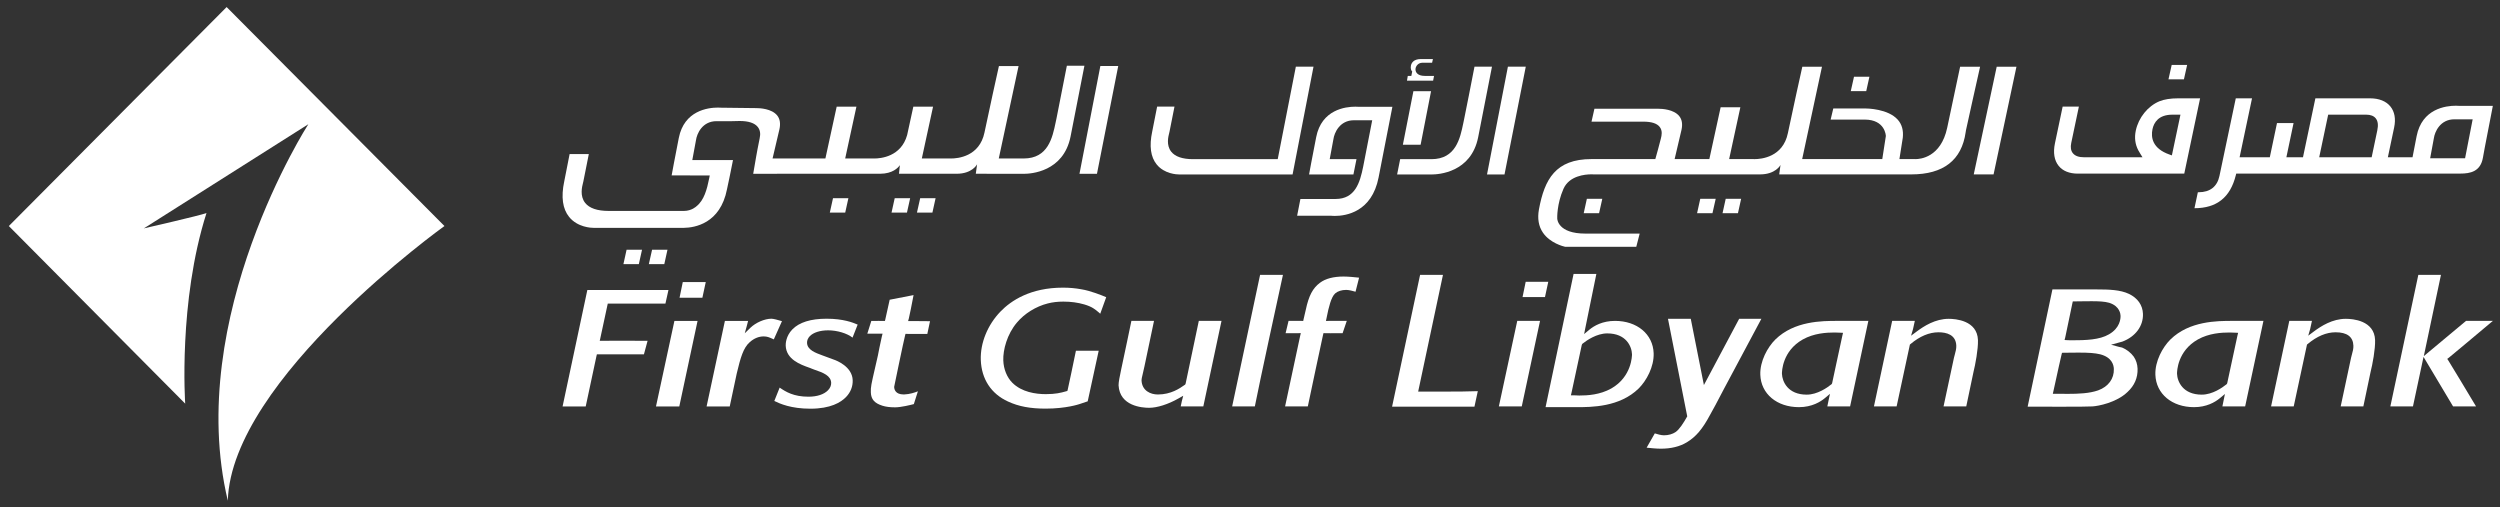 <?xml version="1.0" encoding="utf-8"?>
<!-- Generator: Adobe Illustrator 15.1.0, SVG Export Plug-In  -->
<!DOCTYPE svg PUBLIC "-//W3C//DTD SVG 1.1//EN" "http://www.w3.org/Graphics/SVG/1.1/DTD/svg11.dtd">
<svg version="1.1"
	 xmlns="http://www.w3.org/2000/svg" xmlns:xlink="http://www.w3.org/1999/xlink" xmlns:a="http://ns.adobe.com/AdobeSVGViewerExtensions/3.0/"
	 x="0px" y="0px" width="764px" height="155px" viewBox="-2.7 -2.157 764 155" enable-background="new -2.7 -2.157 764 155"
	 xml:space="preserve">
<rect x="-2.7" y="-2.157" width="764" height="155" fill="#333333" stroke="none"/>
<defs>
</defs>
<path fill="#FFFFFF" d="M133.125,66.919c0,0-65.121,46.671-66.205,83.93C53.539,94.78,91.525,35.802,91.525,35.802L41.248,67.641
	c0,0,17.354-3.971,19.16-4.696c-8.674,27.134-6.508,58.251-6.508,58.251L0,66.919L66.559,0L133.125,66.919z"/>
<path fill="#FFFFFF" d="M322.112,85.748c-9.928,0-15.854,3.978-19.074,7.313c-3.942,4.083-6.188,9.609-6.006,14.785
	c0.209,5.842,3.162,10.352,8.32,12.703c3.237,1.503,6.785,2.171,11.504,2.171c6.266,0,10.201-1.347,10.24-1.36l0.114-0.039h0.015
	c0.338-0.111,1.539-0.515,2.477-0.833l3.357-15.452H326.1c-0.521,2.528-2.336,11.3-2.508,11.899l-0.107,0.38l-0.379,0.109
	c-1.656,0.475-3.269,0.869-6.205,0.869c-3.088,0-7.371-0.607-10.254-3.503c-1.625-1.624-2.65-4.166-2.74-6.798
	c-0.111-3.194,1.133-8.014,4.17-11.574c2.293-2.753,5.824-4.943,9.441-5.849c1.422-0.368,3.014-0.554,4.729-0.554
	c2.324,0,4.416,0.282,6.408,0.861c2.395,0.706,3.318,1.496,4.492,2.496l0.293,0.262l0.031,0.03l0.032,0.033l0.027,0.032l1.828-5.061
	c-1.361-0.582-4.773-1.96-7.574-2.415C325.954,85.912,324.104,85.748,322.112,85.748"/>
<path fill="#FFFFFF" d="M348.466,122.466c-2.102,0-8.984-0.495-9.33-6.869c-0.043-0.812,0.406-3.03,0.801-4.873
	c1.123-5.175,2.681-12.707,3.117-14.818h6.914c-0.51,2.398-1.969,9.289-2.91,13.841c-0.196,0.946-0.393,1.781-0.555,2.45
	c-0.252,1.055-0.363,1.535-0.351,1.846c0.117,3.214,2.761,4.356,4.994,4.356c4.015,0,6.697-1.878,8.136-2.888l0.223-0.155
	l0.129-0.31c0.246-1.04,3.361-15.966,4.025-19.14h6.936l-5.557,26.131l-6.91,0.003c0.129-0.646,0.285-1.395,0.346-1.627l0.422-1.625
	l-1.463,0.827C354.288,121.401,350.937,122.466,348.466,122.466"/>
<path fill="#FFFFFF" d="M373.847,122.037h6.934c1.386-7.132,7.437-34.929,8.589-40.199h-6.988L373.847,122.037z"/>
<path fill="#FFFFFF" d="M390.023,122.037c0.842-3.967,4.321-20.353,4.594-21.493l0.215-0.904l-0.926,0.028
	c-0.233,0.007-0.813,0.009-1.494,0.009c-0.746,0-1.604-0.002-2.233-0.005l0.905-3.769c0.595-0.004,1.574-0.009,2.416-0.009
	c0.65,0,1.222,0.002,1.468,0.011l0.597,0.024l0.122-0.58c0.197-0.886,0.63-2.696,0.66-2.821c0.912-4.31,2.125-6.618,4.334-8.268
	c1.69-1.266,4.117-1.908,7.222-1.908c1.453,0,3.59,0.217,4.737,0.345l-1.09,4.297c-0.793-0.233-2.037-0.558-2.838-0.558
	c-1.392,0-2.591,0.381-3.376,1.069c-1.235,1.08-2.01,4.354-2.549,7.088c-0.037,0.2-0.069,0.354-0.09,0.447l-0.197,0.888l0.906-0.023
	c0.397-0.009,1.246-0.011,2.199-0.011c1.135,0,2.411,0.004,3.271,0.009l-1.278,3.766c-0.81,0.003-2.43,0.008-3.664,0.008
	c-0.813,0-1.457-0.002-1.579-0.008l-0.597-0.031l-0.144,0.581c-0.447,1.934-3.935,18.465-4.642,21.818H390.023z"/>
<path fill="#FFFFFF" d="M626.962,122.138c-4.092,0-8.254-0.018-10.012-0.028l7.567-35.817h13.64c3.625,0,7.096,0.105,9.733,1.355
	c2.677,1.276,4.203,3.445,4.299,6.105c0.128,3.719-2.284,6.971-6.295,8.487l-0.955,0.258l-2.502,0.693l2.505,0.678
	c0.166,0.044,0.313,0.07,0.463,0.096c0.141,0.023,0.278,0.044,0.433,0.099c1.399,0.595,2.668,1.585,3.532,2.77
	c0.722,1.069,1.121,2.316,1.172,3.687c0.086,2.756-0.946,5.152-3.079,7.119c-3.396,3.272-8.994,4.296-10.689,4.4
	C635.734,122.104,632.342,122.138,626.962,122.138L626.962,122.138z M632.531,105.601c-0.735,0-1.533,0.007-2.412,0.019
	l-2.668,0.033l-0.136,0.526c-0.262,1.015-1.346,5.978-1.993,8.944c-0.234,1.056-0.679,3.068-0.679,3.068h2.569
	c0.687,0.008,1.373,0.015,2.044,0.015c3.229,0,6.584-0.13,9.258-1.075c3.097-1.13,4.881-3.566,4.78-6.519
	c-0.038-1.281-0.629-3.576-4.172-4.493C637.512,105.739,635.731,105.601,632.531,105.601 M636.484,89.896
	c-0.695,0-1.466,0.008-2.312,0.018c-0.002,0-3.423,0.043-3.423,0.043l-0.127,0.536c-0.08,0.321-0.396,1.869-0.797,3.827
	c-0.537,2.629-1.205,5.899-1.381,6.596l-0.214,0.833l0.859,0.05c0.514,0.032,1.077,0.04,1.077,0.04h0.002
	c4.66,0,8.744-0.137,11.636-1.827c3.396-1.947,3.565-4.82,3.537-5.655c-0.007-0.476-0.209-2.96-3.47-3.98
	C640.453,89.977,638.758,89.896,636.484,89.896"/>
<path fill="#FFFFFF" d="M667.798,122.27c-6.75,0-11.61-4.068-11.813-9.893c-0.144-4.145,2.193-8.395,4.576-10.77
	c5.795-5.701,14.336-5.701,18.924-5.701h9.521l-5.588,26.134h-6.957l0.776-3.795l-1.551,1.288
	C674.18,120.782,671.591,122.27,667.798,122.27 M678.697,99.455c-2.544,0-6.322,0.22-9.738,2.13
	c-6.265,3.551-6.369,9.776-6.362,10.474c0.088,2.389,1.784,6.388,7.563,6.388c3.269,0,6.317-2.167,7.474-3.098l0.188-0.149
	l0.12-0.284c0.037-0.16,0.375-1.731,0.964-4.492c0.821-3.872,1.952-9.174,2.159-10.031l0.203-0.836l-0.858-0.042
	c-0.298-0.015-1.69-0.059-1.69-0.059L678.697,99.455z"/>
<path fill="#FFFFFF" d="M696.907,95.906l-5.567,26.134l6.923-0.003c0.752-3.512,3.926-18.341,4.008-18.67l0.055-0.227l0.179-0.148
	c2.849-2.391,5.728-3.601,8.563-3.601c3.506,0,5.334,1.38,5.431,4.102c0.039,0.905-0.214,1.809-0.455,2.682
	c-0.088,0.326-0.181,0.656-0.256,0.991l-3.173,14.871h6.927l2.19-10.442c0.614-2.442,1.483-7.044,1.394-9.821
	c-0.213-6.031-6.904-6.499-8.947-6.499c-4.098,0-7.549,2.22-9.791,3.891l-1.694,1.263l0.588-2.032
	c0.089-0.304,0.349-1.545,0.545-2.491H696.907z"/>
<path fill="#FFFFFF" d="M746.957,122.037h7.02c-1.991-3.318-7.924-13.208-8.428-13.96l-0.369-0.557l0.531-0.402
	c0.569-0.434,8.325-6.94,13.407-11.212h-8.204l-11.324,9.452l-1.574,1.314l0.421-2.007l4.819-22.827h-6.916l-8.547,40.199h6.909
	l2.849-13.359l0.377-1.772l0.929,1.557L746.957,122.037z"/>
<polygon fill="#FFFFFF" points="455.352,122.037 460.973,95.906 467.936,95.906 462.352,122.037 "/>
<polygon fill="#FFFFFF" points="462.591,88.626 463.55,83.961 470.452,83.961 469.446,88.626 "/>
<path fill="#FFFFFF" d="M547.066,122.27c-6.754,0-11.612-4.068-11.813-9.895c-0.144-4.139,2.193-8.391,4.578-10.768
	c5.791-5.701,14.33-5.701,18.92-5.701h9.519l-5.578,26.134h-6.961c0.146-0.726,0.339-1.673,0.371-1.809l0.442-2.029l-1.596,1.334
	C553.728,120.558,551.083,122.27,547.066,122.27 M557.964,99.455c-2.544,0-6.314,0.22-9.74,2.13
	c-6.263,3.551-6.371,9.776-6.364,10.474c0.092,2.389,1.793,6.388,7.569,6.388c3.272,0,6.315-2.169,7.471-3.101l0.187-0.151
	l0.117-0.279c0.041-0.167,0.405-1.863,1.039-4.848c0.842-3.941,1.887-8.844,2.088-9.678l0.197-0.832l-0.854-0.043
	c-0.289-0.015-1.688-0.059-1.688-0.059L557.964,99.455z"/>
<path fill="#FFFFFF" d="M469.625,122.271l8.562-40.714h6.962c-0.703,3.449-3.304,16.195-3.349,16.399l-0.392,1.976l1.547-1.291
	c1.496-1.247,4.08-2.734,7.892-2.734c6.754,0,11.61,4.064,11.808,9.883c0.139,4.155-2.199,8.402-4.574,10.767
	c-5.823,5.714-14.43,5.714-19.053,5.714H469.625z M488.482,99.729c-3.252,0-6.308,2.151-7.468,3.075l-0.19,0.154l-0.131,0.293
	c-0.039,0.156-0.361,1.673-0.931,4.342c-0.836,3.931-1.981,9.315-2.188,10.183l-0.205,0.874h0.897c0.291,0,1.642,0.066,1.642,0.066
	h0.015c2.573,0,6.336-0.225,9.767-2.141c6.36-3.611,6.354-10.187,6.35-10.466C495.957,103.729,494.273,99.729,488.482,99.729"/>
<path fill="#FFFFFF" d="M575.546,95.906l-5.57,26.134l6.933-0.003c0.683-3.193,3.928-18.339,4.004-18.665l0.054-0.229l0.18-0.15
	c2.834-2.391,5.72-3.602,8.572-3.602c2.409,0,5.31,0.714,5.424,4.111c0.031,0.903-0.215,1.815-0.457,2.696
	c-0.086,0.318-0.176,0.642-0.254,0.968l-3.183,14.871h6.94l2.191-10.442c0.584-2.339,1.473-7.045,1.383-9.821
	c-0.213-6.031-6.899-6.499-8.944-6.499c-4.097,0-7.55,2.22-9.791,3.891l-1.709,1.272l0.603-2.043
	c0.084-0.288,0.334-1.45,0.545-2.489H575.546z"/>
<path fill="#FFFFFF" d="M528.782,95.275c-1.264,2.377-8.11,15.28-10.77,20.239l-4.015-20.239h-6.964l5.886,29.809
	c-1.151,2.058-2.424,4.017-3.543,4.78c-0.914,0.64-2.226,1.007-3.586,1.007c-0.845,0-2.063-0.353-2.781-0.588l-2.502,4.37
	c1.151,0.129,3.004,0.309,4.341,0.309c3.123,0,5.791-0.654,7.926-1.944c2.806-1.69,4.797-4.038,7.11-8.373
	c0-0.005,0.003-0.016,0.812-1.479l0.763-1.383l2.724-5.174c0.633-1.137,9.118-17.066,11.391-21.334H528.782z"/>
<path fill="#FFFFFF" d="M169.224,122.063l7.568-35.596h24.789l-0.927,4.162l-12.147,0.004c-2.607,0-4.664-0.001-4.963-0.004
	l-0.509-0.004l-0.112,0.498c-0.072,0.33-0.4,1.863-0.783,3.648c-0.549,2.569-1.211,5.666-1.387,6.449l-0.174,0.783l0.801-0.015
	c0.483-0.009,2.268-0.012,4.434-0.012c3.355,0,7.623,0.007,9.389,0.011l-1.118,4.141h-14.381l-0.115,0.485
	c-0.291,1.224-2.744,12.84-3.297,15.45H169.224z"/>
<polygon fill="#FFFFFF" points="197.767,122.063 203.401,95.914 210.474,95.914 204.89,122.063 "/>
<polygon fill="#FFFFFF" points="204.972,88.826 205.958,84.044 212.979,84.044 211.949,88.826 "/>
<path fill="#FFFFFF" d="M213.233,122.063l5.596-26.149h7.086c-0.123,0.503-0.28,1.134-0.387,1.52l-0.631,2.261l1.678-1.642
	c1.668-1.629,4.394-2.811,6.484-2.811c0.578,0,2.072,0.398,3.209,0.747l-2.49,5.569l-0.465-0.209c-0.918-0.408-1.578-0.7-2.625-0.7
	c-1.492,0-2.914,0.577-4.221,1.717c-2.019,1.74-2.863,4.785-4.013,9.593l-2.151,10.104H213.233z"/>
<path fill="#FFFFFF" d="M244.968,122.74c-5.904,0-9.287-1.503-11.039-2.362l1.633-4.085c1.881,1.302,4.293,2.781,8.797,2.781
	c2.625,0,4.744-0.694,5.97-1.956c0.662-0.68,1.002-1.467,0.979-2.276c-0.094-2.169-2.319-3.086-5.223-4.059
	c0.002-0.001-0.597-0.231-1.045-0.404v-0.015l-0.511-0.183c-2.608-0.932-6.975-2.494-7.118-6.732c-0.015-0.458,0-2.837,2.008-4.92
	c2.106-2.182,5.635-3.288,10.492-3.288c5.139,0,8.112,1.202,9.489,1.8l-1.565,3.978c-1.674-1.314-4.683-2.229-7.451-2.229
	c-2.463,0-4.512,0.654-5.613,1.792c-0.574,0.593-0.866,1.3-0.842,2.043c0.082,2.139,2.537,3.037,4.705,3.829l3.631,1.341
	c0.568,0.199,5.473,2.032,5.617,6.23c0.066,1.925-0.641,3.711-2.045,5.163C254.273,120.809,251.114,122.74,244.968,122.74"/>
<path fill="#FFFFFF" d="M262.349,99.817h3.846h0.816l-0.205,0.789c-0.314,1.204-1.225,5.876-1.232,5.923
	c-0.344,1.516-0.631,2.77-0.877,3.837c-1.149,4.992-1.325,5.76-1.266,7.397c0.076,2.115,1.102,3.293,3.545,4.07
	c1.019,0.327,2.322,0.492,3.865,0.492c1.817,0,4.754-0.733,5.729-0.989l1.24-3.913c-1.016,0.415-2.502,0.887-4.119,0.958
	c-0.088,0.004-0.17,0.005-0.25,0.005c-2.514,0-2.854-1.569-2.883-2.245l-0.004-0.078l0.016-0.076
	c0.113-0.553,2.787-13.557,3.322-15.63l0.129-0.488l0.5,0.014c0.221,0.008,1.031,0.009,2.016,0.009c1.453,0,3.279-0.005,4.152-0.007
	L281.513,96c-1.344-0.017-4.105-0.048-5.394-0.048l-0.461,0.002l-0.842,0.01l0.226-0.81c0.196-0.691,0.952-4.562,1.444-7.133
	l-7.301,1.423c-0.287,1.31-1.17,5.332-1.33,5.988l-0.119,0.488l-0.5-0.007c-0.246-0.003-0.785-0.004-1.396-0.004
	c-0.801,0-1.726,0.002-2.267,0.003L262.349,99.817z"/>
<path fill="#FFFFFF" d="M438.271,81.838l-7.578,35.67l8.219,0.003c3.285,0,6.67,0,10.005-0.131l-1.027,4.75h-25.172l8.56-40.292
	H438.271"/>
<polygon fill="#FFFFFF" points="269.756,62.807 270.723,58.411 275.445,58.411 274.467,62.807 "/>
<polygon fill="#FFFFFF" points="277.525,62.807 278.508,58.411 283.217,58.411 282.247,62.807 "/>
<polygon fill="#FFFFFF" points="187.816,78.564 188.784,74.165 193.504,74.165 192.528,78.564 "/>
<polygon fill="#FFFFFF" points="195.586,78.564 196.575,74.165 201.281,74.165 200.309,78.564 "/>
<polygon fill="#FFFFFF" points="250.893,62.807 251.866,58.411 256.571,58.411 255.6,62.807 "/>
<path fill="#FFFFFF" d="M295.505,50.944h3.236l1.056,0.016h10.427c2,0,12.085-0.549,14.239-11.401
	c1.758-8.853,3.672-18.715,4.238-21.637h-5.367c-0.553,2.83-2.928,15.011-3.189,16.202c-0.081,0.367-0.161,0.746-0.243,1.135
	c-0.972,4.649-2.304,11.015-9.751,11.015h-2.82l-0.713-0.009h-4.093l6.046-28.222h-6.004c-0.565,2.534-2.961,13.316-4.41,20.294
	c-1.524,7.368-8.192,7.94-10.198,7.94c-0.269,0-0.438-0.011-0.446-0.012h-8.503l3.432-15.829h-6.029l-1.89,8.668
	c-1.843,6.654-8.129,7.173-10.012,7.173c-0.252,0-0.41-0.011-0.418-0.012h-8.504l3.432-15.829h-6.032l-3.446,15.829h-16.145
	l2.096-8.922c0.386-1.752,0.157-3.168-0.683-4.21c-1.685-2.085-5.291-2.248-6.366-2.248l-10.833-0.129
	c-0.018-0.002-0.354-0.035-0.906-0.035c-3.052,0-10.327,0.907-11.97,9.295c-1.397,7.148-1.96,10.177-2.181,11.423l11.645,0.037
	l-0.172,0.862c-0.676,3.386-1.568,6.718-3.887,8.542c0,0-1.426,1.425-3.85,1.425h-22.987c-3.49,0-5.913-0.834-7.201-2.48
	c-1.65-2.11-0.939-4.906-0.635-6.101c0.044-0.173,0.081-0.313,0.1-0.417c0.166-0.927,1.241-6.255,1.671-8.381h-5.868l-1.642,8.354
	c-1.012,4.744-0.505,8.403,1.505,10.874c2.573,3.165,6.72,3.324,7.525,3.324h27.079l0.453-0.005
	c3.279-0.048,11.125-1.288,13.171-11.776l0.786-3.701l1.051-5.228h-12.435l1.123-6.064c0.275-2.017,1.937-5.831,6.268-5.831h4.7
	l2.39-0.054c2.701,0,4.559,0.612,5.523,1.818c0.715,0.896,0.911,2.071,0.581,3.492c-0.293,1.268-1.058,5.519-1.065,5.556
	l-0.908,5.279l8.393-0.02h30.368c3.865-0.009,5.529-1.845,6.065-2.633l-0.279,2.633h17.642c4.692-0.009,6.171-2.769,6.23-2.883
	L295.505,50.944z"/>
<polygon fill="#FFFFFF" points="327.186,50.96 333.569,18.022 339.03,18.022 332.532,50.96 "/>
<path fill="#FFFFFF" d="M541.421,48.257c-0.059,0.112-1.536,2.872-6.232,2.881c-1.29,0.003-7.236,0.004-16.175,0.004l-34.658-0.004
	c-0.007-0.003-0.269-0.021-0.674-0.021c-1.992,0-6.817,0.433-8.588,4.443c-2.049,4.659-1.907,8.882-1.901,9.059
	c0.003,0.174,0.178,4.609,8.575,4.609h16.618l-1.038,4.041h-21.72c-0.546-0.12-4.604-1.115-6.801-4.315
	c-1.328-1.935-1.738-4.334-1.222-7.128c1.708-9.224,5.092-15.368,16.057-15.368h19.506l0.145-0.508
	c0.05-0.175,1.219-4.326,1.519-5.629l0.049-0.204c0.212-0.86,0.564-2.299-0.378-3.494c-0.851-1.079-2.502-1.603-5.046-1.603h-15.785
	l0.886-3.941h19.567c1.066,0,4.672,0.163,6.359,2.251c0.84,1.042,1.07,2.458,0.683,4.209l-2.097,8.919h10.61l3.45-15.83h6.028
	l-3.429,15.83h7.315c0.009,0.002,0.18,0.013,0.448,0.013c2.006,0,8.67-0.571,10.188-7.934c1.454-6.982,3.847-17.764,4.412-20.3
	h6.009l-6.054,28.221h24.482l1.087-7.017l-0.001-0.061c0-0.051-0.161-4.995-6.488-4.995h-10.38l0.811-3.4l9.683-0.002
	c0.71,0,7.014,0.095,10.002,3.419c1.276,1.419,1.799,3.28,1.553,5.528l-1.032,6.528h4.726c0.012,0.002,0.11,0.008,0.256,0.008
	c1.269,0,7.687-0.462,9.622-9.582l3.95-18.647h6.102c-0.84,3.749-4.021,17.939-4.317,19.421c-0.027,0.129-0.054,0.321-0.088,0.563
	c-1.208,8.571-6.8,12.917-16.619,12.917h-40.361L541.421,48.257z"/>
<polygon fill="#FFFFFF" points="515.927,63.005 516.899,58.603 521.619,58.603 520.628,63.005 "/>
<polygon fill="#FFFFFF" points="523.707,63.005 524.676,58.603 529.39,58.603 528.416,63.005 "/>
<polygon fill="#FFFFFF" points="562.9,25.689 563.884,21.29 568.594,21.29 567.623,25.689 "/>
<polygon fill="#FFFFFF" points="600.478,51.138 607.491,18.238 613.527,18.238 606.536,51.138 "/>
<polygon fill="#FFFFFF" points="481.282,63.005 482.244,58.603 486.958,58.603 485.978,63.005 "/>
<path fill="#FFFFFF" d="M357.701,51.159c-0.739,0-4.55-0.146-6.913-3.051c-1.847-2.269-2.313-5.636-1.384-10.003l1.514-7.682h5.305
	c-0.402,2.007-1.371,6.834-1.525,7.681c-0.017,0.093-0.05,0.22-0.09,0.376c-0.283,1.111-0.949,3.714,0.593,5.688
	c1.201,1.536,3.455,2.315,6.698,2.315h25.872l5.537-28.262h5.399l-6.397,32.938H357.701z"/>
<path fill="#FFFFFF" d="M405.234,63.827c-0.666,0-1.073-0.05-1.077-0.051l-0.091-0.006h-10.363l1-5.12h10.745
	c5.965,0,7.446-4.922,8.454-9.964c0.218-1.12,2.744-14.091,2.744-14.091h-5.594c-4.335,0-5.998,3.813-6.271,5.831l-1.124,6.057
	h8.186l-0.938,4.676h-13.554c0.222-1.245,0.779-4.277,2.178-11.422c1.642-8.388,8.916-9.293,11.966-9.293
	c0.555,0,0.893,0.033,0.912,0.035l10.406,0.003c-0.544,2.775-2.321,11.866-4.214,21.577
	C416.532,62.681,408.563,63.827,405.234,63.827z"/>
<path fill="#FFFFFF" d="M668.962,56.591h0.242c3.479,0,5.678-1.721,6.36-4.977l4.989-23.723h4.964l-3.797,18.016h9.232l2.199-10.465
	h5.063l-2.197,10.465h5.074l3.789-18.016h16.696c2.75,0,4.903,0.857,6.226,2.479c1.301,1.596,1.698,3.814,1.152,6.415l-1.923,9.122
	h7.539c0,0,0.951-4.915,1.252-6.458c1.644-8.389,8.917-9.295,11.968-9.295c0.556,0,0.894,0.034,0.911,0.035l10.413,0.004
	c-0.328,1.722-1.152,6.021-2.46,12.714c-0.002,0.013-0.388,2.181-0.561,3.076c-0.733,4.326-3.906,4.907-6.915,4.907l-22.631,0.012
	h-45.857l-0.132,0.528c-1.686,6.748-5.816,10.034-12.627,10.043L668.962,56.591z M747.353,34.305c-4.335,0-5.999,3.815-6.274,5.831
	l-1.122,6.065h10.675l0.109-0.565c0.758-3.912,2.038-10.469,2.038-10.469l0.167-0.862H747.353z M706.05,45.907h16.027l1.725-8.213
	c0.35-1.656,0.189-2.866-0.487-3.697c-0.603-0.738-1.578-1.112-2.902-1.112h-11.622L706.05,45.907z"/>
<polygon fill="#FFFFFF" points="426.019,42.064 429.235,25.714 434.631,25.714 431.442,42.064 "/>
<path fill="#FFFFFF" d="M424.259,51.159l0.93-4.676h9.57c7.438,0,8.758-6.357,9.722-10.999c0.079-0.382,0.155-0.755,0.233-1.114
	c0.269-1.183,2.642-13.325,3.191-16.149h5.345c-0.564,2.917-2.473,12.744-4.225,21.569c-2.153,10.821-12.202,11.369-14.194,11.369
	H424.259z"/>
<path fill="#FFFFFF" d="M427.273,22.485l0.248-1.447h1.083l0.27-1.363c-0.244-0.107-0.58-0.858-0.402-1.761
	c0.148-0.757,0.746-2.028,3.075-2.028h3.654l-0.252,1.135h-3.042c-1.109,0.008-2.058,0.98-2.033,2.078
	c0.02,0.938,0.772,1.939,2.83,1.939h2.84l-0.282,1.447H427.273z"/>
<polygon fill="#FFFFFF" points="451.732,51.159 458.116,18.221 463.576,18.221 457.079,51.159 "/>
<path fill="#FFFFFF" d="M632.257,50.903c-2.55,0-4.56-0.813-5.813-2.351c-1.358-1.666-1.756-4.058-1.153-6.915l2.356-11.214h4.959
	l-2.336,11.11c-0.279,1.329-0.109,2.385,0.506,3.14c0.678,0.83,1.807,1.234,3.458,1.234h17.817l-0.671-1.081
	c-0.088-0.141-0.174-0.294-0.263-0.452c-0.116-0.202-0.236-0.412-0.369-0.624c-0.954-1.834-1.208-3.814-0.749-6.004
	c0.833-3.94,3.654-7.45,7.188-8.938c1.433-0.599,3.425-0.916,5.757-0.916h6.708l-4.841,23.011H632.257z M661.186,32.885
	c-4.253,0-5.655,2.412-6.087,4.435c-0.522,2.514-0.051,5.895,5.168,7.74l0.76,0.268l2.62-12.443H661.186z"/>
<polygon fill="#FFFFFF" points="659.984,22.093 660.969,17.692 665.687,17.692 664.709,22.093 "/>
</svg>
